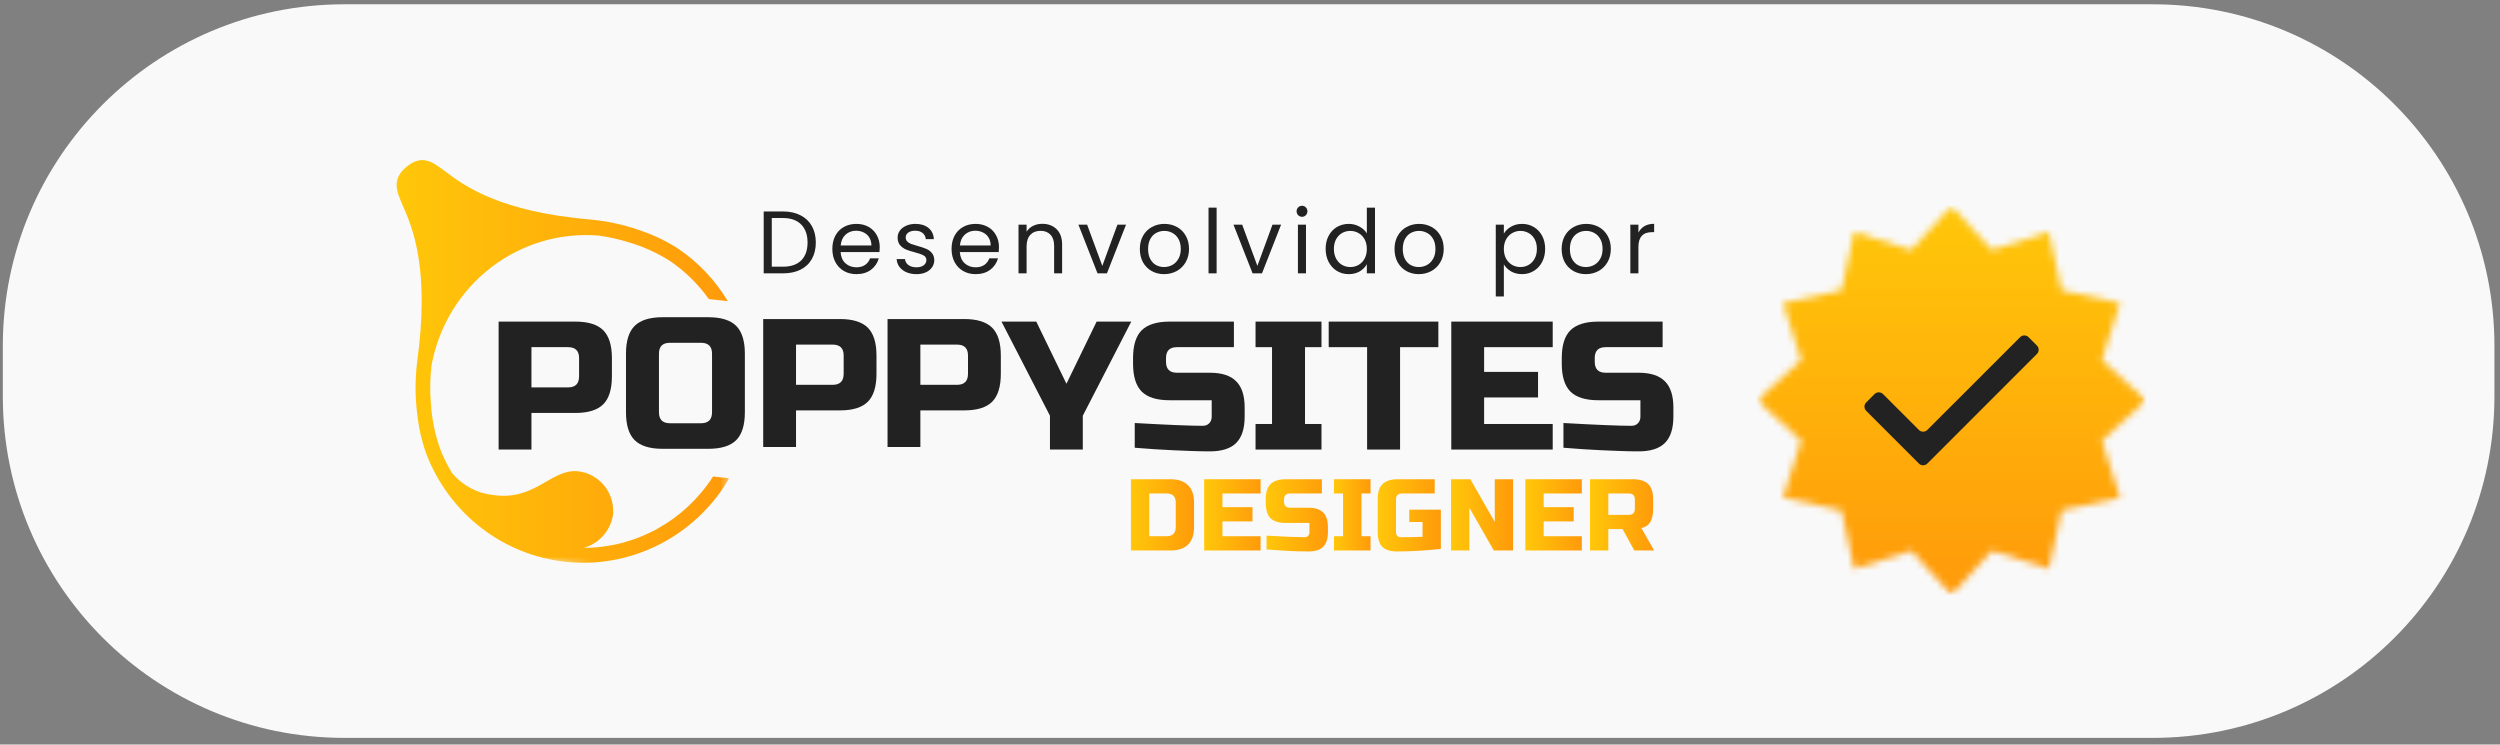 <svg xmlns="http://www.w3.org/2000/svg" width="366" height="109" viewBox="0 0 366 109" fill="none"><rect x="0" y="0" width="366" height="109" fill="#808080" stroke="none"/><g clip-path="url(#clip0_2950_6512)"><path d="M315.184 0.629H50.414C22.8 0.629 0.414 23.015 0.414 50.629V58.025C0.414 85.639 22.8 108.025 50.414 108.025H315.184C342.798 108.025 365.184 85.639 365.184 58.025V50.629C365.184 23.015 342.798 0.629 315.184 0.629Z" fill="#F9F9F9"></path><path d="M114.626 30.957C115.614 30.957 116.467 31.143 117.187 31.516C117.915 31.88 118.469 32.404 118.851 33.089C119.241 33.774 119.436 34.58 119.436 35.507C119.436 36.434 119.241 37.24 118.851 37.925C118.469 38.601 117.915 39.121 117.187 39.485C116.467 39.84 115.614 40.018 114.626 40.018H111.805V30.957H114.626ZM114.626 39.043C115.796 39.043 116.688 38.735 117.304 38.12C117.919 37.496 118.227 36.625 118.227 35.507C118.227 34.38 117.915 33.501 117.291 32.868C116.675 32.235 115.787 31.919 114.626 31.919H112.988V39.043H114.626Z" fill="#222222"></path><path d="M128.796 36.183C128.796 36.409 128.783 36.647 128.757 36.898H123.063C123.106 37.6 123.345 38.151 123.778 38.549C124.22 38.939 124.753 39.134 125.377 39.134C125.888 39.134 126.313 39.017 126.651 38.783C126.998 38.541 127.24 38.22 127.379 37.821H128.653C128.462 38.506 128.081 39.065 127.509 39.498C126.937 39.923 126.226 40.135 125.377 40.135C124.701 40.135 124.094 39.984 123.557 39.68C123.028 39.377 122.612 38.948 122.309 38.393C122.006 37.83 121.854 37.18 121.854 36.443C121.854 35.707 122.001 35.061 122.296 34.506C122.591 33.952 123.002 33.527 123.531 33.232C124.068 32.929 124.684 32.777 125.377 32.777C126.053 32.777 126.651 32.925 127.171 33.219C127.691 33.514 128.09 33.921 128.367 34.441C128.653 34.953 128.796 35.533 128.796 36.183ZM127.574 35.936C127.574 35.486 127.474 35.1 127.275 34.779C127.076 34.45 126.803 34.203 126.456 34.038C126.118 33.865 125.741 33.778 125.325 33.778C124.727 33.778 124.216 33.969 123.791 34.35C123.375 34.732 123.137 35.26 123.076 35.936H127.574Z" fill="#222222"></path><path d="M134.18 40.135C133.634 40.135 133.144 40.044 132.711 39.862C132.277 39.672 131.935 39.412 131.684 39.082C131.432 38.744 131.294 38.359 131.268 37.925H132.49C132.524 38.281 132.689 38.571 132.984 38.796C133.287 39.022 133.681 39.134 134.167 39.134C134.617 39.134 134.973 39.035 135.233 38.835C135.493 38.636 135.623 38.385 135.623 38.081C135.623 37.769 135.484 37.54 135.207 37.392C134.929 37.236 134.5 37.085 133.92 36.937C133.391 36.799 132.958 36.66 132.62 36.521C132.29 36.374 132.004 36.162 131.762 35.884C131.528 35.598 131.411 35.226 131.411 34.766C131.411 34.402 131.519 34.069 131.736 33.765C131.952 33.462 132.26 33.224 132.659 33.05C133.057 32.868 133.512 32.777 134.024 32.777C134.812 32.777 135.449 32.977 135.935 33.375C136.42 33.774 136.68 34.32 136.715 35.013H135.532C135.506 34.641 135.354 34.342 135.077 34.116C134.808 33.891 134.444 33.778 133.985 33.778C133.56 33.778 133.222 33.869 132.971 34.051C132.719 34.233 132.594 34.472 132.594 34.766C132.594 35 132.667 35.195 132.815 35.351C132.971 35.499 133.161 35.62 133.387 35.715C133.621 35.802 133.941 35.902 134.349 36.014C134.86 36.153 135.276 36.292 135.597 36.43C135.917 36.56 136.19 36.76 136.416 37.028C136.65 37.297 136.771 37.648 136.78 38.081C136.78 38.471 136.671 38.822 136.455 39.134C136.238 39.446 135.93 39.693 135.532 39.875C135.142 40.049 134.691 40.135 134.18 40.135Z" fill="#222222"></path><path d="M146.25 36.183C146.25 36.409 146.237 36.647 146.211 36.898H140.517C140.56 37.6 140.798 38.151 141.232 38.549C141.674 38.939 142.207 39.134 142.831 39.134C143.342 39.134 143.767 39.017 144.105 38.783C144.451 38.541 144.694 38.22 144.833 37.821H146.107C145.916 38.506 145.535 39.065 144.963 39.498C144.391 39.923 143.68 40.135 142.831 40.135C142.155 40.135 141.548 39.984 141.011 39.68C140.482 39.377 140.066 38.948 139.763 38.393C139.459 37.83 139.308 37.18 139.308 36.443C139.308 35.707 139.455 35.061 139.75 34.506C140.044 33.952 140.456 33.527 140.985 33.232C141.522 32.929 142.137 32.777 142.831 32.777C143.507 32.777 144.105 32.925 144.625 33.219C145.145 33.514 145.543 33.921 145.821 34.441C146.107 34.953 146.25 35.533 146.25 36.183ZM145.028 35.936C145.028 35.486 144.928 35.1 144.729 34.779C144.529 34.45 144.256 34.203 143.91 34.038C143.572 33.865 143.195 33.778 142.779 33.778C142.181 33.778 141.669 33.969 141.245 34.35C140.829 34.732 140.59 35.26 140.53 35.936H145.028Z" fill="#222222"></path><path d="M152.582 32.766C153.449 32.766 154.151 33.03 154.688 33.559C155.225 34.079 155.494 34.833 155.494 35.821V40.02H154.324V35.99C154.324 35.279 154.146 34.737 153.791 34.365C153.436 33.983 152.95 33.793 152.335 33.793C151.711 33.793 151.213 33.988 150.84 34.378C150.476 34.768 150.294 35.335 150.294 36.081V40.02H149.111V32.896H150.294V33.91C150.528 33.546 150.844 33.264 151.243 33.065C151.65 32.865 152.097 32.766 152.582 32.766Z" fill="#222222"></path><path d="M161.379 38.926L163.589 32.895H164.85L162.055 40.019H160.677L157.882 32.895H159.156L161.379 38.926Z" fill="#222222"></path><path d="M170.421 40.135C169.753 40.135 169.147 39.984 168.601 39.68C168.063 39.377 167.639 38.948 167.327 38.393C167.023 37.83 166.872 37.18 166.872 36.443C166.872 35.715 167.028 35.074 167.34 34.519C167.66 33.956 168.094 33.527 168.64 33.232C169.186 32.929 169.797 32.777 170.473 32.777C171.149 32.777 171.76 32.929 172.306 33.232C172.852 33.527 173.281 33.952 173.593 34.506C173.913 35.061 174.074 35.707 174.074 36.443C174.074 37.18 173.909 37.83 173.58 38.393C173.259 38.948 172.821 39.377 172.267 39.68C171.712 39.984 171.097 40.135 170.421 40.135ZM170.421 39.095C170.845 39.095 171.244 38.996 171.617 38.796C171.989 38.597 172.288 38.298 172.514 37.899C172.748 37.501 172.865 37.015 172.865 36.443C172.865 35.871 172.752 35.386 172.527 34.987C172.301 34.589 172.007 34.294 171.643 34.103C171.279 33.904 170.884 33.804 170.46 33.804C170.026 33.804 169.628 33.904 169.264 34.103C168.908 34.294 168.622 34.589 168.406 34.987C168.189 35.386 168.081 35.871 168.081 36.443C168.081 37.024 168.185 37.514 168.393 37.912C168.609 38.311 168.895 38.61 169.251 38.809C169.606 39 169.996 39.095 170.421 39.095Z" fill="#222222"></path><path d="M178.112 30.398V40.018H176.929V30.398H178.112Z" fill="#222222"></path><path d="M184.08 38.926L186.29 32.895H187.551L184.756 40.019H183.378L180.583 32.895H181.857L184.08 38.926Z" fill="#222222"></path><path d="M190.626 31.739C190.401 31.739 190.21 31.661 190.054 31.505C189.898 31.349 189.82 31.158 189.82 30.933C189.82 30.708 189.898 30.517 190.054 30.361C190.21 30.205 190.401 30.127 190.626 30.127C190.843 30.127 191.025 30.205 191.172 30.361C191.328 30.517 191.406 30.708 191.406 30.933C191.406 31.158 191.328 31.349 191.172 31.505C191.025 31.661 190.843 31.739 190.626 31.739ZM191.198 32.896V40.02H190.015V32.896H191.198Z" fill="#222222"></path><path d="M194.073 36.43C194.073 35.702 194.22 35.065 194.515 34.519C194.809 33.965 195.212 33.536 195.724 33.232C196.244 32.929 196.824 32.777 197.466 32.777C198.02 32.777 198.536 32.907 199.013 33.167C199.489 33.419 199.853 33.752 200.105 34.168V30.398H201.301V40.018H200.105V38.679C199.871 39.104 199.524 39.455 199.065 39.732C198.605 40.001 198.068 40.135 197.453 40.135C196.82 40.135 196.244 39.979 195.724 39.667C195.212 39.355 194.809 38.918 194.515 38.354C194.22 37.791 194.073 37.15 194.073 36.43ZM200.105 36.443C200.105 35.906 199.996 35.438 199.78 35.039C199.563 34.641 199.268 34.337 198.896 34.129C198.532 33.913 198.129 33.804 197.687 33.804C197.245 33.804 196.842 33.908 196.478 34.116C196.114 34.324 195.823 34.628 195.607 35.026C195.39 35.425 195.282 35.893 195.282 36.43C195.282 36.976 195.39 37.453 195.607 37.86C195.823 38.259 196.114 38.567 196.478 38.783C196.842 38.991 197.245 39.095 197.687 39.095C198.129 39.095 198.532 38.991 198.896 38.783C199.268 38.567 199.563 38.259 199.78 37.86C199.996 37.453 200.105 36.981 200.105 36.443Z" fill="#222222"></path><path d="M207.707 40.135C207.039 40.135 206.433 39.984 205.887 39.68C205.349 39.377 204.925 38.948 204.613 38.393C204.309 37.83 204.158 37.18 204.158 36.443C204.158 35.715 204.314 35.074 204.626 34.519C204.946 33.956 205.38 33.527 205.926 33.232C206.472 32.929 207.083 32.777 207.759 32.777C208.435 32.777 209.046 32.929 209.592 33.232C210.138 33.527 210.567 33.952 210.879 34.506C211.199 35.061 211.36 35.707 211.36 36.443C211.36 37.18 211.195 37.83 210.866 38.393C210.545 38.948 210.107 39.377 209.553 39.68C208.998 39.984 208.383 40.135 207.707 40.135ZM207.707 39.095C208.131 39.095 208.53 38.996 208.903 38.796C209.275 38.597 209.574 38.298 209.8 37.899C210.034 37.501 210.151 37.015 210.151 36.443C210.151 35.871 210.038 35.386 209.813 34.987C209.587 34.589 209.293 34.294 208.929 34.103C208.565 33.904 208.17 33.804 207.746 33.804C207.312 33.804 206.914 33.904 206.55 34.103C206.194 34.294 205.908 34.589 205.692 34.987C205.475 35.386 205.367 35.871 205.367 36.443C205.367 37.024 205.471 37.514 205.679 37.912C205.895 38.311 206.181 38.61 206.537 38.809C206.892 39 207.282 39.095 207.707 39.095Z" fill="#222222"></path><path d="M220.164 34.207C220.398 33.8 220.745 33.462 221.204 33.193C221.672 32.916 222.214 32.777 222.829 32.777C223.462 32.777 224.034 32.929 224.545 33.232C225.065 33.536 225.472 33.965 225.767 34.519C226.062 35.065 226.209 35.702 226.209 36.43C226.209 37.15 226.062 37.791 225.767 38.354C225.472 38.918 225.065 39.355 224.545 39.667C224.034 39.979 223.462 40.135 222.829 40.135C222.222 40.135 221.685 40.001 221.217 39.732C220.758 39.455 220.407 39.113 220.164 38.705V43.398H218.981V32.894H220.164V34.207ZM225 36.43C225 35.893 224.892 35.425 224.675 35.026C224.458 34.628 224.164 34.324 223.791 34.116C223.427 33.908 223.024 33.804 222.582 33.804C222.149 33.804 221.746 33.913 221.373 34.129C221.009 34.337 220.714 34.645 220.489 35.052C220.272 35.451 220.164 35.915 220.164 36.443C220.164 36.981 220.272 37.453 220.489 37.86C220.714 38.259 221.009 38.567 221.373 38.783C221.746 38.991 222.149 39.095 222.582 39.095C223.024 39.095 223.427 38.991 223.791 38.783C224.164 38.567 224.458 38.259 224.675 37.86C224.892 37.453 225 36.976 225 36.43Z" fill="#222222"></path><path d="M232.173 40.135C231.506 40.135 230.899 39.984 230.353 39.68C229.816 39.377 229.391 38.948 229.079 38.393C228.776 37.83 228.624 37.18 228.624 36.443C228.624 35.715 228.78 35.074 229.092 34.519C229.413 33.956 229.846 33.527 230.392 33.232C230.938 32.929 231.549 32.777 232.225 32.777C232.901 32.777 233.512 32.929 234.058 33.232C234.604 33.527 235.033 33.952 235.345 34.506C235.666 35.061 235.826 35.707 235.826 36.443C235.826 37.18 235.662 37.83 235.332 38.393C235.012 38.948 234.574 39.377 234.019 39.68C233.465 39.984 232.849 40.135 232.173 40.135ZM232.173 39.095C232.598 39.095 232.997 38.996 233.369 38.796C233.742 38.597 234.041 38.298 234.266 37.899C234.5 37.501 234.617 37.015 234.617 36.443C234.617 35.871 234.505 35.386 234.279 34.987C234.054 34.589 233.759 34.294 233.395 34.103C233.031 33.904 232.637 33.804 232.212 33.804C231.779 33.804 231.38 33.904 231.016 34.103C230.661 34.294 230.375 34.589 230.158 34.987C229.942 35.386 229.833 35.871 229.833 36.443C229.833 37.024 229.937 37.514 230.145 37.912C230.362 38.311 230.648 38.61 231.003 38.809C231.359 39 231.749 39.095 232.173 39.095Z" fill="#222222"></path><path d="M239.865 34.053C240.073 33.645 240.367 33.329 240.749 33.104C241.139 32.878 241.611 32.766 242.166 32.766V33.988H241.854C240.528 33.988 239.865 34.707 239.865 36.146V40.02H238.682V32.896H239.865V34.053Z" fill="#222222"></path><path d="M72.998 47.082H84.225C86.107 47.082 87.467 47.507 88.315 48.35C89.159 49.199 89.583 50.553 89.583 52.42V55.099C89.583 56.98 89.159 58.345 88.315 59.189C87.467 60.037 86.107 60.457 84.225 60.457H77.804V65.814H72.998V47.082ZM84.777 52.42C84.777 51.356 84.236 50.825 83.162 50.825H77.804V56.714H83.162C84.236 56.714 84.777 56.177 84.777 55.099V52.42Z" fill="#222222"></path><path d="M104.242 51.779C104.242 50.716 103.7 50.184 102.626 50.184H98.086C97.008 50.184 96.471 50.716 96.471 51.779V60.348C96.471 61.427 97.008 61.963 98.086 61.963H102.626C103.7 61.963 104.242 61.427 104.242 60.348V51.779ZM109.048 60.348C109.048 62.229 108.624 63.594 107.78 64.438C106.931 65.286 105.571 65.706 103.69 65.706H97.002C95.131 65.706 93.771 65.286 92.912 64.438C92.064 63.594 91.644 62.229 91.644 60.348V51.779C91.644 49.913 92.064 48.558 92.912 47.71C93.771 46.866 95.131 46.441 97.002 46.441H103.69C105.571 46.441 106.931 46.866 107.78 47.71C108.624 48.558 109.048 49.913 109.048 51.779V60.348Z" fill="#222222"></path><path d="M111.732 46.707H122.96C124.841 46.707 126.201 47.132 127.05 47.975C127.893 48.824 128.318 50.178 128.318 52.045V54.724C128.318 56.605 127.893 57.97 127.05 58.814C126.201 59.662 124.841 60.082 122.96 60.082H116.539V65.439H111.732V46.707ZM123.512 52.045C123.512 50.981 122.97 50.45 121.896 50.45H116.539V56.339H121.896C122.97 56.339 123.512 55.803 123.512 54.724V52.045Z" fill="#222222"></path><path d="M129.936 46.707H141.162C143.044 46.707 144.404 47.132 145.252 47.975C146.096 48.824 146.521 50.178 146.521 52.045V54.724C146.521 56.605 146.096 57.97 145.252 58.814C144.404 59.662 143.044 60.082 141.162 60.082H134.741V65.439H129.936V46.707ZM141.715 52.045C141.715 50.981 141.173 50.45 140.1 50.45H134.741V56.339H140.1C141.173 56.339 141.715 55.803 141.715 54.724V52.045Z" fill="#222222"></path><path d="M146.619 47.082H151.711L156.128 56.182L160.546 47.082H165.618L158.521 60.865V65.814H153.715V60.865L146.619 47.082Z" fill="#222222"></path><path d="M166.125 61.929C171.017 62.205 174.33 62.338 176.063 62.338C176.473 62.338 176.789 62.216 177.024 61.97C177.269 61.725 177.392 61.397 177.392 60.988V58.596H171.237C169.366 58.596 168.006 58.177 167.146 57.328C166.298 56.469 165.879 55.109 165.879 53.237V52.42C165.879 50.553 166.298 49.199 167.146 48.35C168.006 47.507 169.366 47.082 171.237 47.082H180.644V50.825H172.3C171.237 50.825 170.705 51.356 170.705 52.42V52.972C170.705 54.035 171.237 54.567 172.3 54.567H177.126C178.87 54.567 180.153 54.986 180.971 55.815C181.8 56.633 182.218 57.916 182.218 59.659V60.988C182.218 62.748 181.8 64.036 180.971 64.854C180.153 65.671 178.87 66.08 177.126 66.08C176.211 66.08 175.25 66.06 174.244 66.019L171.769 65.918C169.954 65.835 168.072 65.713 166.125 65.549V61.929Z" fill="#222222"></path><path d="M193.466 65.814H183.812V62.072H186.226V50.825H183.812V47.082H193.466V50.825H191.053V62.072H193.466V65.814Z" fill="#222222"></path><path d="M204.971 65.814H200.145V50.825H194.521V47.082H210.575V50.825H204.971V65.814Z" fill="#222222"></path><path d="M227.316 65.814H212.469V47.082H227.316V50.825H217.275V54.444H225.169V58.187H217.275V62.072H227.316V65.814Z" fill="#222222"></path><path d="M228.889 61.929C233.781 62.205 237.095 62.338 238.828 62.338C239.236 62.338 239.553 62.216 239.788 61.97C240.034 61.725 240.157 61.397 240.157 60.988V58.595H234C232.13 58.595 230.77 58.176 229.911 57.328C229.062 56.469 228.643 55.109 228.643 53.237V52.42C228.643 50.553 229.062 49.199 229.911 48.35C230.77 47.507 232.13 47.082 234 47.082H243.408V50.825H235.064C234 50.825 233.47 51.356 233.47 52.42V52.972C233.47 54.035 234 54.567 235.064 54.567H239.891C241.634 54.567 242.917 54.986 243.736 55.815C244.564 56.632 244.983 57.915 244.983 59.659V60.988C244.983 62.747 244.564 64.035 243.736 64.854C242.917 65.671 241.634 66.08 239.891 66.08C238.976 66.08 238.014 66.06 237.007 66.019L234.532 65.918C232.717 65.835 230.836 65.713 228.889 65.549V61.929Z" fill="#222222"></path><path d="M171.372 70.16C172.487 70.16 173.341 70.457 173.929 71.039C174.511 71.612 174.808 72.461 174.808 73.575V77.153C174.808 78.288 174.511 79.148 173.929 79.73C173.341 80.303 172.487 80.59 171.372 80.59H165.564V70.16H171.372ZM172.129 73.575C172.129 72.691 171.679 72.245 170.779 72.245H168.243V78.504H170.779C171.679 78.504 172.129 78.054 172.129 77.153V73.575Z" fill="url(#paint0_linear_2950_6512)"></path><path d="M184.551 80.59H176.289V70.16H184.551V72.245H178.968V74.249H183.365V76.336H178.968V78.504H184.551V80.59Z" fill="url(#paint1_linear_2950_6512)"></path><path d="M185.426 78.422C188.15 78.575 189.996 78.647 190.967 78.647C191.198 78.647 191.376 78.586 191.499 78.463C191.632 78.329 191.703 78.145 191.703 77.91V76.561H188.289C187.235 76.561 186.474 76.33 185.997 75.866C185.533 75.39 185.303 74.628 185.303 73.575V73.125C185.303 72.092 185.533 71.34 185.997 70.876C186.474 70.4 187.235 70.16 188.289 70.16H193.523V72.245H188.881C188.278 72.245 187.982 72.543 187.982 73.125V73.432C187.982 74.035 188.278 74.332 188.881 74.332H191.56C192.527 74.332 193.243 74.567 193.707 75.027C194.168 75.477 194.403 76.188 194.403 77.153V77.91C194.403 78.882 194.168 79.598 193.707 80.058C193.243 80.508 192.527 80.733 191.56 80.733C191.055 80.733 190.518 80.722 189.945 80.712L188.574 80.651C187.562 80.594 186.515 80.528 185.426 80.446V78.422Z" fill="url(#paint2_linear_2950_6512)"></path><path d="M200.647 80.59H195.289V78.504H196.619V72.245H195.289V70.16H200.647V72.245H199.317V78.504H200.647V80.59Z" fill="url(#paint3_linear_2950_6512)"></path><path d="M210.939 80.364C208.617 80.61 206.486 80.733 204.537 80.733C203.556 80.733 202.83 80.508 202.37 80.058C201.92 79.598 201.695 78.882 201.695 77.91V73.125C201.695 72.092 201.924 71.34 202.39 70.876C202.866 70.4 203.627 70.16 204.681 70.16H210.039V72.245H205.274C204.671 72.245 204.374 72.543 204.374 73.125V77.91C204.374 78.145 204.44 78.329 204.578 78.463C204.712 78.586 204.896 78.647 205.131 78.647C206.275 78.647 207.319 78.626 208.26 78.586V76.418H206.316V74.618H210.939V80.364Z" fill="url(#paint4_linear_2950_6512)"></path><path d="M221.514 80.59H218.692L215.113 74.332V80.59H212.434V70.16H215.257L218.835 76.418V70.16H221.514V80.59Z" fill="url(#paint5_linear_2950_6512)"></path><path d="M231.577 80.59H223.314V70.16H231.577V72.245H225.994V74.249H230.391V76.336H225.994V78.504H231.577V80.59Z" fill="url(#paint6_linear_2950_6512)"></path><path d="M232.779 70.16H239.037C240.07 70.16 240.827 70.4 241.307 70.876C241.783 71.34 242.023 72.092 242.023 73.125V74.474C242.023 75.308 241.885 75.957 241.614 76.418C241.337 76.868 240.903 77.169 240.305 77.317L242.166 80.59H239.262L237.544 77.46H235.458V80.59H232.779V70.16ZM239.344 73.125C239.344 72.543 239.042 72.245 238.444 72.245H235.458V75.375H238.444C239.042 75.375 239.344 75.078 239.344 74.474V73.125Z" fill="url(#paint7_linear_2950_6512)"></path><mask id="mask0_2950_6512" style="mask-type:luminance" maskUnits="userSpaceOnUse" x="51" y="21" width="61" height="65"><path d="M111.442 27.502L57.78 21.561L51.404 79.123L105.066 85.064L111.442 27.502Z" fill="white"></path></mask><g mask="url(#mask0_2950_6512)"><path d="M59.548 24.395C61.802 22.56 63.305 23.685 65.207 25.116C67.958 27.176 73.106 31.042 86.726 32.166C89.242 32.422 91.691 32.985 94.063 33.858C95.934 34.508 97.698 35.372 99.359 36.456C102.304 38.475 104.702 41.016 106.553 44.094L103.767 43.782C102.217 41.604 100.346 39.764 98.158 38.255C96.256 37.044 94.226 36.114 92.069 35.48C90.653 35.039 89.206 34.713 87.739 34.498C86.328 34.375 84.921 34.385 83.516 34.529C82.109 34.666 80.729 34.943 79.369 35.341C78.014 35.74 76.706 36.267 75.443 36.911C74.18 37.556 72.984 38.316 71.859 39.186C70.734 40.055 69.696 41.022 68.745 42.085C67.794 43.149 66.951 44.288 66.209 45.51C65.463 46.733 64.839 48.016 64.328 49.355C63.822 50.69 63.438 52.064 63.178 53.476C62.958 55.326 62.927 57.182 63.08 59.044C63.218 61.318 63.668 63.532 64.42 65.68C64.9 66.916 65.478 68.098 66.163 69.233C66.92 70.143 67.815 70.879 68.853 71.437C69.89 71.999 70.995 72.342 72.165 72.463C78.347 73.409 80.714 68.563 84.635 68.997C85.013 69.038 85.382 69.12 85.745 69.233C86.108 69.351 86.455 69.499 86.788 69.688C87.12 69.872 87.432 70.086 87.718 70.337C88.01 70.582 88.275 70.859 88.511 71.155C88.746 71.457 88.955 71.779 89.129 72.121C89.303 72.464 89.441 72.817 89.548 73.184C89.651 73.558 89.722 73.936 89.753 74.32C89.784 74.703 89.778 75.087 89.738 75.47C89.635 76.027 89.462 76.559 89.216 77.07C88.966 77.576 88.654 78.042 88.275 78.462C87.902 78.881 87.473 79.238 86.997 79.534C86.517 79.831 86.01 80.056 85.474 80.209C87.35 80.204 89.201 79.964 91.021 79.493C92.841 79.019 94.579 78.328 96.231 77.413C97.882 76.498 99.4 75.394 100.781 74.1C102.161 72.801 103.368 71.355 104.395 69.754L106.732 70.015C106.481 70.445 106.246 70.879 105.965 71.298C104.702 73.2 103.209 74.892 101.486 76.375C99.769 77.862 97.882 79.09 95.832 80.052C93.787 81.017 91.65 81.687 89.421 82.055C87.192 82.429 84.957 82.49 82.718 82.244C80.474 81.994 78.311 81.447 76.215 80.593C74.124 79.745 72.186 78.624 70.397 77.239C68.607 75.849 67.038 74.238 65.683 72.413C64.333 70.588 63.244 68.609 62.426 66.477C61.746 64.596 61.301 62.658 61.087 60.664C60.764 58.118 60.754 55.577 61.066 53.026C62.953 39.248 60.376 33.337 58.995 30.162C58.039 27.968 57.288 26.235 59.548 24.395Z" fill="url(#paint8_linear_2950_6512)"></path></g><mask id="mask1_2950_6512" style="mask-type:luminance" maskUnits="userSpaceOnUse" x="257" y="30" width="58" height="58"><path d="M257.225 30.127H314.193V87.096H257.225V30.127Z" fill="white"></path></mask><g mask="url(#mask1_2950_6512)"><mask id="mask2_2950_6512" style="mask-type:luminance" maskUnits="userSpaceOnUse" x="257" y="30" width="58" height="58"><path d="M314.193 58.611L307.719 64.512L310.381 72.856L301.824 74.726L299.954 83.283L291.605 80.627L285.709 87.101L279.808 80.627L271.464 83.283L269.594 74.726L261.037 72.856L263.699 64.512L257.225 58.611L263.699 52.715L261.037 44.367L269.594 42.497L271.464 33.945L279.808 36.601L285.709 30.127L291.605 36.601L299.954 33.945L301.824 42.497L310.381 44.367L307.719 52.715L314.193 58.611Z" fill="white"></path></mask><g mask="url(#mask2_2950_6512)"><path d="M257.225 30.127V87.096H314.193V30.127H257.225Z" fill="url(#paint9_linear_2950_6512)"></path></g></g><path d="M298.204 50.585L296.98 49.361C296.642 49.018 296.085 49.018 295.746 49.361L282.163 62.94C281.824 63.283 281.267 63.283 280.923 62.94L275.673 57.69C275.335 57.351 274.777 57.351 274.434 57.69L273.215 58.913C272.871 59.252 272.871 59.809 273.215 60.153L280.923 67.861C281.267 68.205 281.819 68.205 282.163 67.861L284.007 66.023L298.204 51.82C298.548 51.481 298.548 50.924 298.204 50.585Z" fill="#222222"></path></g><defs><linearGradient id="paint0_linear_2950_6512" x1="165.564" y1="75.375" x2="174.808" y2="75.375" gradientUnits="userSpaceOnUse"><stop stop-color="#FFC70A"></stop><stop offset="0.5" stop-color="#FFB10A"></stop><stop offset="1" stop-color="#FF9A0A"></stop></linearGradient><linearGradient id="paint1_linear_2950_6512" x1="176.289" y1="75.375" x2="184.551" y2="75.375" gradientUnits="userSpaceOnUse"><stop stop-color="#FFC70A"></stop><stop offset="0.5" stop-color="#FFB10A"></stop><stop offset="1" stop-color="#FF9A0A"></stop></linearGradient><linearGradient id="paint2_linear_2950_6512" x1="185.303" y1="75.447" x2="194.403" y2="75.447" gradientUnits="userSpaceOnUse"><stop stop-color="#FFC70A"></stop><stop offset="0.5" stop-color="#FFB10A"></stop><stop offset="1" stop-color="#FF9A0A"></stop></linearGradient><linearGradient id="paint3_linear_2950_6512" x1="195.289" y1="75.375" x2="200.647" y2="75.375" gradientUnits="userSpaceOnUse"><stop stop-color="#FFC70A"></stop><stop offset="0.5" stop-color="#FFB10A"></stop><stop offset="1" stop-color="#FF9A0A"></stop></linearGradient><linearGradient id="paint4_linear_2950_6512" x1="201.695" y1="75.447" x2="210.939" y2="75.447" gradientUnits="userSpaceOnUse"><stop stop-color="#FFC70A"></stop><stop offset="0.5" stop-color="#FFB10A"></stop><stop offset="1" stop-color="#FF9A0A"></stop></linearGradient><linearGradient id="paint5_linear_2950_6512" x1="212.434" y1="75.375" x2="221.514" y2="75.375" gradientUnits="userSpaceOnUse"><stop stop-color="#FFC70A"></stop><stop offset="0.5" stop-color="#FFB10A"></stop><stop offset="1" stop-color="#FF9A0A"></stop></linearGradient><linearGradient id="paint6_linear_2950_6512" x1="223.314" y1="75.375" x2="231.577" y2="75.375" gradientUnits="userSpaceOnUse"><stop stop-color="#FFC70A"></stop><stop offset="0.5" stop-color="#FFB10A"></stop><stop offset="1" stop-color="#FF9A0A"></stop></linearGradient><linearGradient id="paint7_linear_2950_6512" x1="232.779" y1="75.375" x2="242.166" y2="75.375" gradientUnits="userSpaceOnUse"><stop stop-color="#FFC70A"></stop><stop offset="0.5" stop-color="#FFB10A"></stop><stop offset="1" stop-color="#FF9A0A"></stop></linearGradient><linearGradient id="paint8_linear_2950_6512" x1="58.065" y1="52.915" x2="106.732" y2="52.915" gradientUnits="userSpaceOnUse"><stop stop-color="#FFC70A"></stop><stop offset="0.5" stop-color="#FFB10A"></stop><stop offset="1" stop-color="#FF9A0A"></stop></linearGradient><linearGradient id="paint9_linear_2950_6512" x1="285.709" y1="30.127" x2="285.709" y2="87.096" gradientUnits="userSpaceOnUse"><stop stop-color="#FFC70A"></stop><stop offset="0.5" stop-color="#FFB10A"></stop><stop offset="1" stop-color="#FF9A0A"></stop></linearGradient><clipPath id="clip0_2950_6512"><rect width="366" height="109" fill="white"></rect></clipPath></defs></svg>